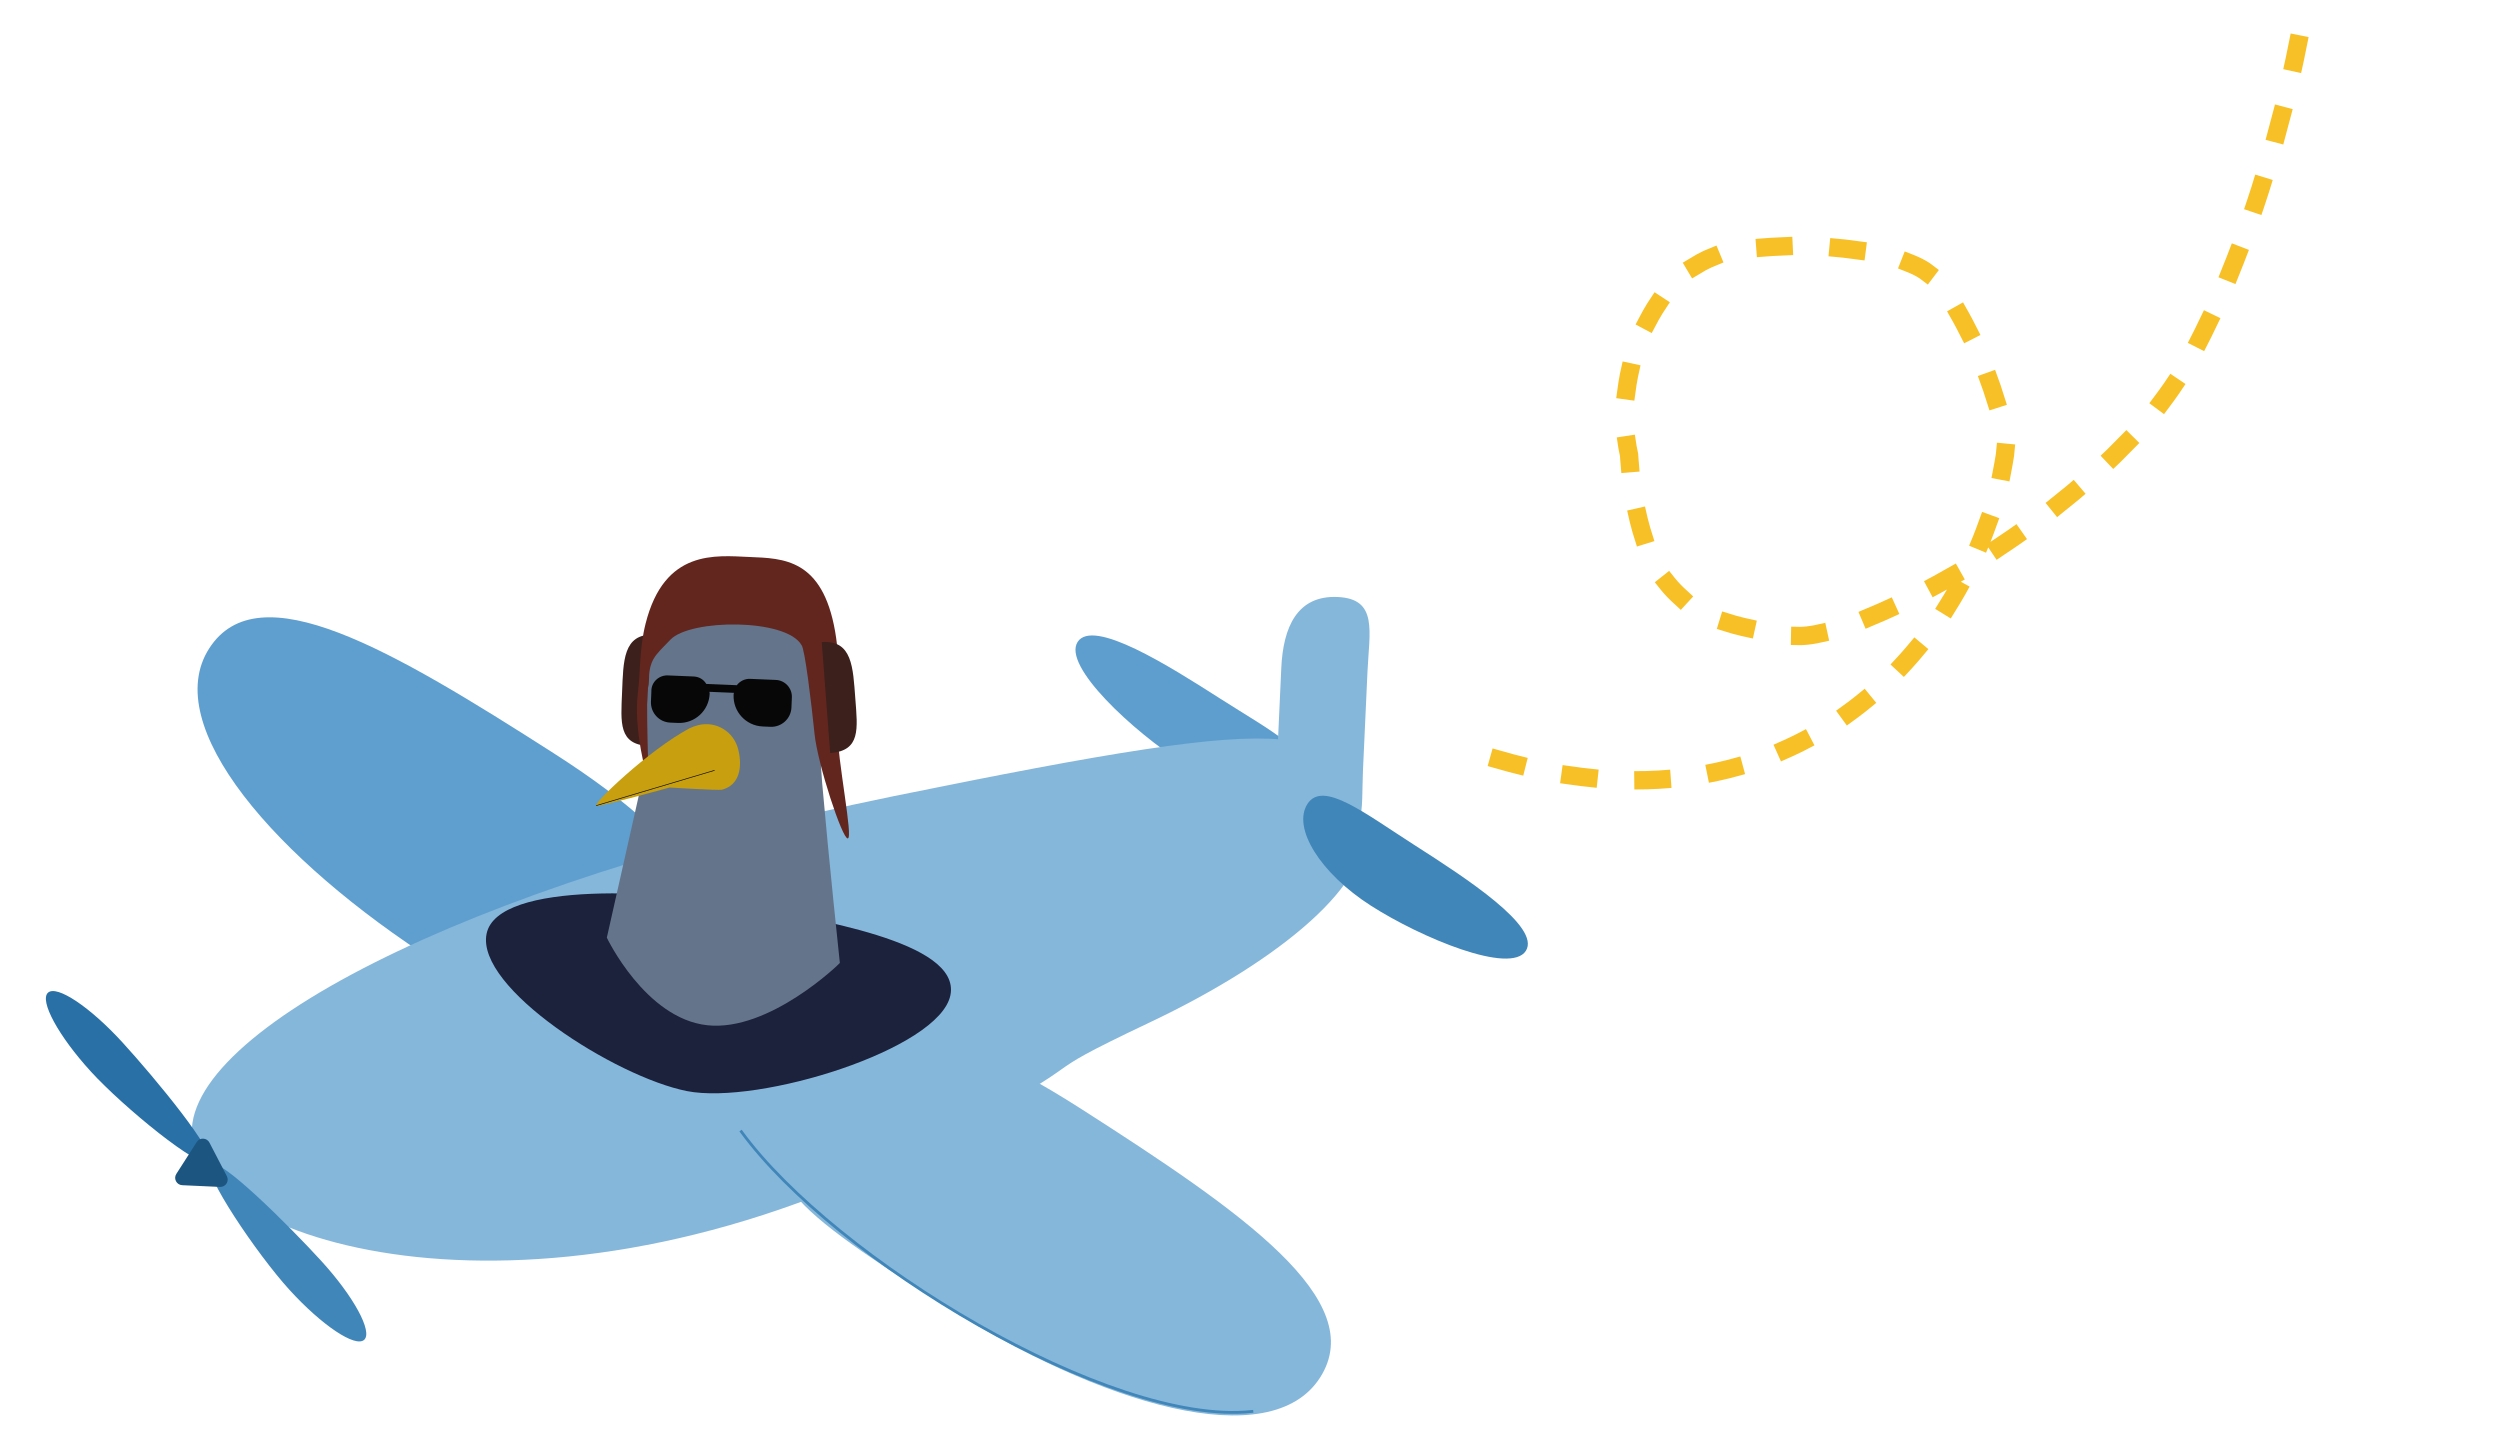 <?xml version="1.0" encoding="utf-8" ?>	<!-- Generator: Assembly 2.4 - http://assemblyapp.co -->	<svg version="1.1" xmlns="http://www.w3.org/2000/svg" xmlns:xlink="http://www.w3.org/1999/xlink" width="4096.00" height="2341.00" viewBox="0 0 4096.0 2341.0">		<g id="document" transform="scale(1.0 1.0) translate(2051.087 1170.286)">			<path d="M-111.93,80.927 C-194.833,27.875 -310.696,-79.185 -285.515,-118.535 C-260.334,-157.886 -135.426,-79.086 -52.523,-26.034 C30.38,27.018 108.157,66.19 82.976,105.54 C57.795,144.89 -29.027,133.978 -111.93,80.927 Z " fill="#5e9ece" fill-opacity="1.00" />			<path d="M-1334.94,407.32 C-1601.28,236.886 -1789.34,18.645 -1708.44,-107.771 C-1627.54,-234.187 -1410.42,-106.735 -1144.09,63.699 C-877.758,234.133 -851.833,345.322 -932.73,471.739 C-1013.63,598.155 -1068.61,577.753 -1334.94,407.32 Z " fill="#5e9fcf" fill-opacity="1.00" />			<path d="M-511.169,697.043 C-1145.8,1033.42 -1699.7,876.278 -1735.08,702.765 C-1770.46,529.253 -1291.29,277.797 -587.508,134.282 C116.273,-9.233 145.736,12.536 181.119,186.049 C198.81,272.805 52.389,400.62 -166.622,504.499 C-385.632,608.378 -223.509,544.574 -511.169,697.043 Z " fill="#85b7db" fill-opacity="1.00" />			<path d="M-980.066,-130.313 C-1030.42,-132.418 -1029.77,-86.765 -1031.87,-36.414 C-1033.98,13.937 -1038.03,49.806 -987.682,51.911 L-980.066,-130.313 Z " fill="#3c201c" fill-opacity="1.00" />			<path d="M-512.448,963.349 C-246.115,1133.78 30.836,1213.11 111.733,1086.7 C192.63,960.282 -14.057,816.531 -280.39,646.097 C-546.724,475.664 -658.546,498.705 -739.443,625.121 C-820.341,751.538 -778.782,792.915 -512.448,963.349 Z " fill="#85b7db" fill-opacity="1.00" />			<path d="M-925.699,617.338 C-1043.04,594.004 -1271.55,448.479 -1253.91,359.795 C-1236.28,271.111 -953.375,289.177 -836.031,312.511 C-718.686,335.845 -476.281,371.479 -493.916,460.163 C-511.551,548.848 -808.354,640.672 -925.699,617.338 Z " fill="#1c213c" fill-opacity="1.00" />			<path d="M-1056.86,366.01 L-995.691,94.06 L-985.676,-145.553 C-967.531,-276.274 -826.992,-248.696 -826.992,-248.696 C-826.992,-248.696 -694.452,-264.86 -687.28,-133.08 C-687.28,-133.08 -715.231,-14.929 -704.079,112.606 C-692.928,240.141 -675.065,407.422 -675.065,407.422 C-674.746,407.769 -790.442,520.519 -892.19,509.495 C-993.937,498.471 -1056.86,366.01 -1056.86,366.01 Z " fill="#64748b" fill-opacity="1.00" />			<path d="M-952.706,-122.223 C-964.063,-110.285 -974.612,-100.749 -980.3,-90.741 C-990.883,-72.124 -986.052,-53.845 -989.06,-44.833 C-993.687,-30.976 -987.634,104.811 -988.889,114.759 C-990.083,104.211 -1014.09,26.886 -1005.83,-36.841 C-1001.6,-69.434 -1003.75,-107.469 -993.297,-148.775 C-962.407,-270.845 -878.646,-260.051 -823.164,-257.732 C-767.683,-255.413 -703.648,-254.939 -682.84,-135.799 C-672.445,-76.007 -683.377,-55.78 -680.64,13.58 C-677.904,82.939 -653.07,201.783 -662.03,203.409 C-670.868,205.013 -711.457,81.954 -716.561,31.995 C-721.806,-19.349 -732.419,-106.931 -737.789,-113.24 C-762.841,-157.418 -920.223,-156.368 -952.706,-122.223 Z " fill="#62261e" fill-opacity="1.00" />			<path d="M-956.897,-63.692 L-914.688,-61.928 C-905.693,-61.552 -898.255,-57.082 -893.941,-49.739 L-843.89,-47.647 C-838.997,-54.143 -830.732,-58.419 -822.198,-58.062 L-779.989,-56.298 C-764.766,-55.662 -753.063,-42.696 -753.689,-27.703 L-754.383,-11.097 C-755.155,7.355 -770.754,21.259 -788.745,20.508 L-801.43,19.977 C-828.878,18.83 -850.325,-4.247 -849.168,-31.925 C-849.13,-32.848 -849.072,-34.232 -848.572,-35.135 L-888.705,-36.812 C-888.743,-35.89 -888.34,-34.487 -888.378,-33.564 C-889.526,-6.117 -912.603,15.331 -940.281,14.174 L-952.967,13.643 C-971.419,12.872 -985.323,-2.727 -984.571,-20.718 L-983.877,-37.325 C-984.403,-52.365 -971.658,-64.309 -956.897,-63.692 Z " fill="#070707" fill-opacity="1.00" />			<path d="M-704.748,-118.286 C-654.498,-122.106 -653.589,-76.458 -649.77,-26.208 C-645.95,24.042 -640.675,59.752 -690.925,63.572 L-704.748,-118.286 Z " fill="#3c201c" fill-opacity="1.00" />			<path d="M-907.14,17.788 C-877.716,10.486 -848.791,28.426 -841.565,57.546 C-834.264,86.97 -839.625,116.421 -868.442,123.572 C-873.902,124.927 -954.056,119.993 -954.056,119.993 C-954.056,119.993 -1064.32,150.563 -1073.87,150.163 C-1083.42,149.764 -988.471,58.579 -921.324,22.918 C-917,20.878 -912.297,19.067 -907.14,17.788 Z " fill="#c79f0f" fill-opacity="1.00" />			<path d="M-880.636,92.473 L-976.616,121.074 L-1073.72,149.999 L-1074.23,150.149 L-1074.52,149.144 L-1074.02,148.994 L-880.935,91.468 L-880.433,91.319 L-880.134,92.323 L-880.636,92.473 Z " fill="#070707" fill-opacity="1.00" />			<path d="M189.366,-69.31 L182.026,91.319 C178.979,158.011 188.966,212.258 122.274,209.211 C55.582,206.163 37.779,151.559 40.827,84.867 L48.166,-75.762 C51.214,-142.454 73.923,-195.207 140.614,-192.159 C206.899,-189.13 192.413,-136.002 189.366,-69.31 Z " fill="#85b7db" fill-opacity="1.00" />			<path d="M195.003,313.58 C277.906,366.631 423.658,426.985 448.839,387.635 C474.02,348.285 350.14,267.879 267.237,214.827 C184.334,161.775 116.182,107.563 91.001,146.913 C65.819,186.264 112.1,260.528 195.003,313.58 Z " fill="#4186b9" fill-opacity="1.00" />			<path d="M-1524.7,895.645 C-1577.86,837.384 -1692.04,723.885 -1706.4,736.994 C-1720.77,750.102 -1629.88,884.854 -1576.71,943.115 C-1523.54,1001.38 -1468.8,1037.98 -1454.43,1024.87 C-1440.07,1011.76 -1471.53,953.905 -1524.7,895.645 Z " fill="#4186b9" fill-opacity="1.00" />			<path d="M-1850.17,537.885 C-1797,596.145 -1694.39,720.194 -1708.75,733.302 C-1723.12,746.411 -1849.02,643.615 -1902.19,585.355 C-1955.36,527.094 -1986.81,469.238 -1972.45,456.129 C-1958.09,443.021 -1903.34,479.624 -1850.17,537.885 Z " fill="#2870a6" fill-opacity="1.00" />			<path d="M-1679.4,756.719 C-1675.12,765.043 -1681.41,774.676 -1690.48,774.381 L-1752.51,771.547 C-1761.82,771.122 -1767.2,760.835 -1762.19,753.056 L-1728.72,700.795 C-1723.82,693.01 -1712.25,693.539 -1707.96,701.743 L-1679.4,756.719 Z " fill="#1c5580" fill-opacity="1.00" />			<path d="M-2.27374e-13,1142.23 C-232.434,1167.29 -684.609,891.724 -836.405,683.886 " fill="none" stroke-width="4.66" stroke="#4186b9" stroke-linecap="square" stroke-linejoin="miter" />			<path d="M376.059,65.727 C901.071,234.81 1190,-136.065 1233.85,-424.91 C1242.56,-482.295 1164.65,-683.927 1103.1,-726.146 C1055.45,-758.833 905.224,-781.621 779.364,-756.394 C657.928,-732.055 588.157,-555.809 617.994,-424.91 C618.266,-423.718 623.372,-294.461 672.29,-225.581 C721.208,-156.701 790.128,-141.711 888.322,-128.792 C986.515,-115.872 1399.49,-332.799 1534.42,-578.525 C1669.35,-824.251 1718.57,-1125.69 1718.93,-1124.46 " fill="none" stroke-width="30.00" stroke="#f8c027" stroke-dasharray="30,90" stroke-dashoffset="-30" stroke-linecap="square" stroke-linejoin="miter" />		</g>	</svg>